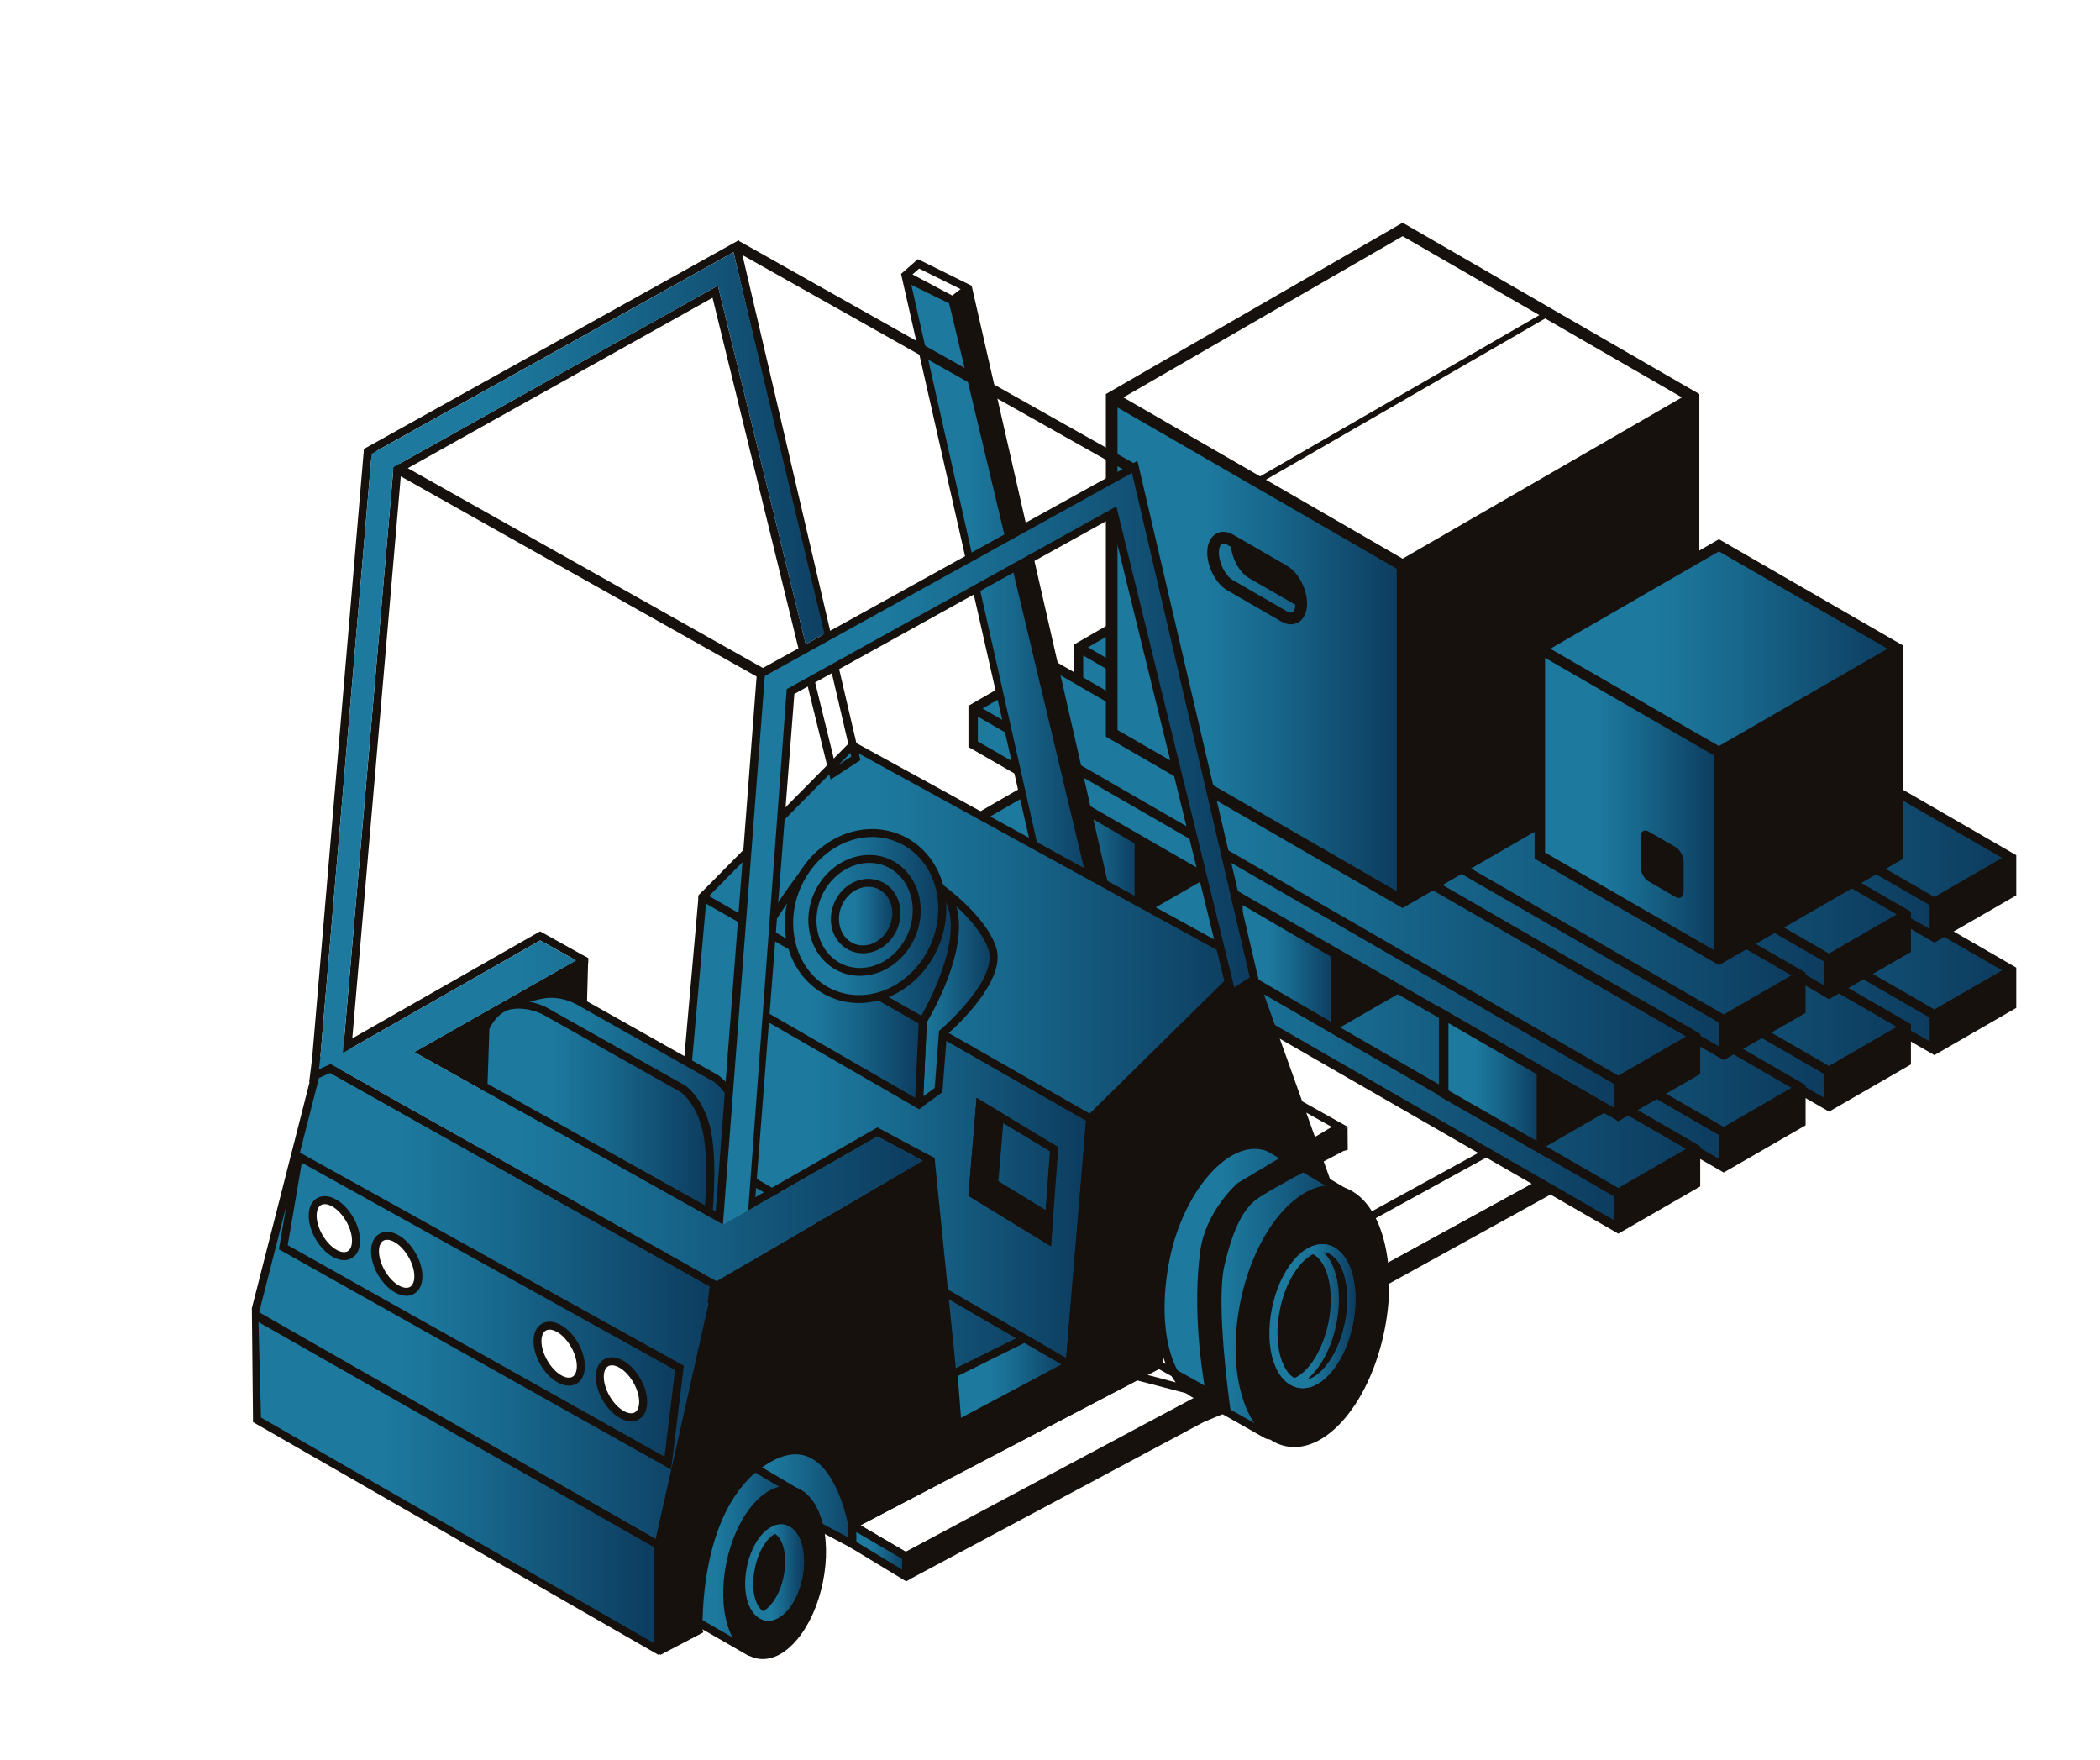 <svg xmlns="http://www.w3.org/2000/svg" xmlns:xlink="http://www.w3.org/1999/xlink" id="Layer_1" data-name="Layer 1" viewBox="0 0 498.61 417.88"><defs><style> .cls-1 { fill: url(#linear-gradient-8); } .cls-2 { fill: url(#linear-gradient-7); } .cls-3 { fill: url(#linear-gradient-5); } .cls-4 { fill: url(#linear-gradient-6); } .cls-5 { fill: url(#linear-gradient-9); } .cls-6 { fill: url(#linear-gradient-4); } .cls-7 { fill: url(#linear-gradient-3); } .cls-8 { fill: url(#linear-gradient-2); } .cls-9 { fill: url(#linear-gradient); } .cls-10 { fill: #16110d; } .cls-11 { fill: url(#linear-gradient-43); } .cls-12 { fill: url(#linear-gradient-40); } .cls-13 { fill: url(#linear-gradient-41); } .cls-14 { fill: url(#linear-gradient-42); } .cls-15 { fill: url(#linear-gradient-49); } .cls-16 { fill: url(#linear-gradient-48); } .cls-17 { fill: url(#linear-gradient-45); } .cls-18 { fill: url(#linear-gradient-47); } .cls-19 { fill: url(#linear-gradient-44); } .cls-20 { fill: url(#linear-gradient-46); } .cls-21 { fill: url(#linear-gradient-10); } .cls-22 { fill: url(#linear-gradient-11); } .cls-23 { fill: url(#linear-gradient-12); } .cls-24 { fill: url(#linear-gradient-13); } .cls-25 { fill: url(#linear-gradient-19); } .cls-26 { fill: url(#linear-gradient-14); } .cls-27 { fill: url(#linear-gradient-21); } .cls-28 { fill: url(#linear-gradient-20); } .cls-29 { fill: url(#linear-gradient-22); } .cls-30 { fill: url(#linear-gradient-23); } .cls-31 { fill: url(#linear-gradient-28); } .cls-32 { fill: url(#linear-gradient-25); } .cls-33 { fill: url(#linear-gradient-32); } .cls-34 { fill: url(#linear-gradient-31); } .cls-35 { fill: url(#linear-gradient-33); } .cls-36 { fill: url(#linear-gradient-30); } .cls-37 { fill: url(#linear-gradient-15); } .cls-38 { fill: url(#linear-gradient-16); } .cls-39 { fill: url(#linear-gradient-17); } .cls-40 { fill: url(#linear-gradient-18); } .cls-41 { fill: url(#linear-gradient-35); } .cls-42 { fill: url(#linear-gradient-34); } .cls-43 { fill: url(#linear-gradient-36); } .cls-44 { fill: url(#linear-gradient-38); } .cls-45 { fill: url(#linear-gradient-27); } .cls-46 { fill: url(#linear-gradient-24); } .cls-47 { fill: url(#linear-gradient-26); } .cls-48 { fill: url(#linear-gradient-29); } .cls-49 { fill: url(#linear-gradient-37); } .cls-50 { fill: url(#linear-gradient-39); } .cls-51 { fill: url(#linear-gradient-53); } .cls-52 { fill: url(#linear-gradient-50); } .cls-53 { fill: url(#linear-gradient-51); } .cls-54 { fill: url(#linear-gradient-52); } </style><linearGradient id="linear-gradient" x1="303.27" y1="230.28" x2="322.55" y2="230.28" gradientUnits="userSpaceOnUse"><stop offset="0" stop-color="#1d799e"></stop><stop offset=".32" stop-color="#1d799e"></stop><stop offset=".54" stop-color="#18688d"></stop><stop offset=".97" stop-color="#0d3e61"></stop><stop offset="1" stop-color="#0d3b5e"></stop></linearGradient><linearGradient id="linear-gradient-2" x1="297.77" y1="233.65" x2="316.14" y2="233.65" xlink:href="#linear-gradient"></linearGradient><linearGradient id="linear-gradient-3" x1="367.2" y1="267.7" x2="386.48" y2="267.7" xlink:href="#linear-gradient"></linearGradient><linearGradient id="linear-gradient-4" x1="361.7" y1="271.07" x2="380.07" y2="271.07" xlink:href="#linear-gradient"></linearGradient><linearGradient id="linear-gradient-5" x1="306.1" y1="200.84" x2="459.29" y2="200.84" xlink:href="#linear-gradient"></linearGradient><linearGradient id="linear-gradient-6" x1="306.1" y1="191.43" x2="477.61" y2="191.43" xlink:href="#linear-gradient"></linearGradient><linearGradient id="linear-gradient-7" x1="281.08" y1="214.25" x2="434.27" y2="214.25" xlink:href="#linear-gradient"></linearGradient><linearGradient id="linear-gradient-8" x1="281.08" y1="204.85" x2="452.59" y2="204.85" xlink:href="#linear-gradient"></linearGradient><linearGradient id="linear-gradient-9" x1="256.07" y1="228.72" x2="409.26" y2="228.72" xlink:href="#linear-gradient"></linearGradient><linearGradient id="linear-gradient-10" x1="256.07" y1="219.31" x2="427.58" y2="219.31" xlink:href="#linear-gradient"></linearGradient><linearGradient id="linear-gradient-11" x1="231.05" y1="243.23" x2="384.24" y2="243.23" xlink:href="#linear-gradient"></linearGradient><linearGradient id="linear-gradient-12" x1="231.05" y1="233.82" x2="402.57" y2="233.82" xlink:href="#linear-gradient"></linearGradient><linearGradient id="linear-gradient-13" x1="306.09" y1="174.14" x2="459.29" y2="174.14" xlink:href="#linear-gradient"></linearGradient><linearGradient id="linear-gradient-14" x1="306.09" y1="173.2" x2="477.61" y2="173.2" xlink:href="#linear-gradient"></linearGradient><linearGradient id="linear-gradient-15" x1="281.08" y1="187.56" x2="434.27" y2="187.56" xlink:href="#linear-gradient"></linearGradient><linearGradient id="linear-gradient-16" x1="281.08" y1="178.15" x2="452.59" y2="178.15" xlink:href="#linear-gradient"></linearGradient><linearGradient id="linear-gradient-17" x1="256.07" y1="202.02" x2="409.26" y2="202.02" xlink:href="#linear-gradient"></linearGradient><linearGradient id="linear-gradient-18" x1="256.07" y1="192.62" x2="427.58" y2="192.62" xlink:href="#linear-gradient"></linearGradient><linearGradient id="linear-gradient-19" x1="231.05" y1="216.53" x2="384.24" y2="216.53" xlink:href="#linear-gradient"></linearGradient><linearGradient id="linear-gradient-20" x1="231.05" y1="207.12" x2="402.57" y2="207.12" xlink:href="#linear-gradient"></linearGradient><linearGradient id="linear-gradient-21" x1="342.79" y1="256.87" x2="365.98" y2="256.87" xlink:href="#linear-gradient"></linearGradient><linearGradient id="linear-gradient-22" x1="247.31" y1="201.85" x2="270.51" y2="201.85" xlink:href="#linear-gradient"></linearGradient><linearGradient id="linear-gradient-23" x1="293.92" y1="228.72" x2="317.12" y2="228.72" xlink:href="#linear-gradient"></linearGradient><linearGradient id="linear-gradient-24" x1="263.96" y1="153.91" x2="333.03" y2="153.91" xlink:href="#linear-gradient"></linearGradient><linearGradient id="linear-gradient-25" x1="365.61" y1="190.84" x2="408.14" y2="190.84" xlink:href="#linear-gradient"></linearGradient><linearGradient id="linear-gradient-26" x1="365.61" y1="154.01" x2="450.67" y2="154.01" xlink:href="#linear-gradient"></linearGradient><linearGradient id="linear-gradient-27" x1="215" y1="141.24" x2="261.18" y2="141.24" xlink:href="#linear-gradient"></linearGradient><linearGradient id="linear-gradient-28" x1="128.03" y1="304.34" x2="253.98" y2="304.34" xlink:href="#linear-gradient"></linearGradient><linearGradient id="linear-gradient-29" x1="161.7" y1="268.45" x2="258.88" y2="268.45" xlink:href="#linear-gradient"></linearGradient><linearGradient id="linear-gradient-30" x1="118.4" y1="269.86" x2="177.09" y2="269.86" xlink:href="#linear-gradient"></linearGradient><linearGradient id="linear-gradient-31" x1="113.33" y1="272.44" x2="168.61" y2="272.44" xlink:href="#linear-gradient"></linearGradient><linearGradient id="linear-gradient-32" x1="171.72" y1="350.77" x2="205.81" y2="350.77" xlink:href="#linear-gradient"></linearGradient><linearGradient id="linear-gradient-33" x1="270.63" y1="288.15" x2="311.94" y2="288.15" xlink:href="#linear-gradient"></linearGradient><linearGradient id="linear-gradient-34" x1="60.37" y1="309.48" x2="170.16" y2="309.48" xlink:href="#linear-gradient"></linearGradient><linearGradient id="linear-gradient-35" x1="160.67" y1="369.55" x2="190.04" y2="369.55" xlink:href="#linear-gradient"></linearGradient><linearGradient id="linear-gradient-36" x1="176.92" y1="373.32" x2="190.9" y2="373.32" xlink:href="#linear-gradient"></linearGradient><linearGradient id="linear-gradient-37" x1="179.61" y1="373.33" x2="190.9" y2="373.33" xlink:href="#linear-gradient"></linearGradient><linearGradient id="linear-gradient-38" x1="60.37" y1="352" x2="156.33" y2="352" xlink:href="#linear-gradient"></linearGradient><linearGradient id="linear-gradient-39" x1="166.8" y1="221.25" x2="296.44" y2="221.25" xlink:href="#linear-gradient"></linearGradient><linearGradient id="linear-gradient-40" x1="210.34" y1="234.49" x2="235.94" y2="234.49" xlink:href="#linear-gradient"></linearGradient><linearGradient id="linear-gradient-41" x1="181.52" y1="221.42" x2="226.72" y2="221.42" xlink:href="#linear-gradient"></linearGradient><linearGradient id="linear-gradient-42" x1="180.67" y1="241.6" x2="219.11" y2="241.6" xlink:href="#linear-gradient"></linearGradient><linearGradient id="linear-gradient-43" x1="187.34" y1="217.48" x2="223.75" y2="217.48" xlink:href="#linear-gradient"></linearGradient><linearGradient id="linear-gradient-44" x1="198.24" y1="217.48" x2="212.84" y2="217.48" xlink:href="#linear-gradient"></linearGradient><linearGradient id="linear-gradient-45" x1="226.39" y1="327.94" x2="253.98" y2="327.94" xlink:href="#linear-gradient"></linearGradient><linearGradient id="linear-gradient-46" x1="67.28" y1="310.97" x2="161.33" y2="310.97" xlink:href="#linear-gradient"></linearGradient><linearGradient id="linear-gradient-47" x1="275.55" y1="306.66" x2="320.87" y2="306.66" xlink:href="#linear-gradient"></linearGradient><linearGradient id="linear-gradient-48" x1="301.38" y1="312.46" x2="321.84" y2="312.46" xlink:href="#linear-gradient"></linearGradient><linearGradient id="linear-gradient-49" x1="305.76" y1="312.47" x2="321.83" y2="312.47" xlink:href="#linear-gradient"></linearGradient><linearGradient id="linear-gradient-50" x1="202.36" y1="368.19" x2="215.15" y2="368.19" xlink:href="#linear-gradient"></linearGradient><linearGradient id="linear-gradient-51" x1="169.18" y1="209.33" x2="297.82" y2="209.33" xlink:href="#linear-gradient"></linearGradient><linearGradient id="linear-gradient-52" x1="75.71" y1="156.87" x2="201.88" y2="156.87" xlink:href="#linear-gradient"></linearGradient><linearGradient id="linear-gradient-53" x1="77.62" y1="263.72" x2="219.08" y2="263.72" xlink:href="#linear-gradient"></linearGradient></defs><g><g><g><path class="cls-10" d="M243.44,279.7l-4.93-2.48,83.57-45.82,1.03,1.58-18.09,12.74-61.58,33.99Z"></path><path class="cls-10" d="M240.52,278.26l-14.78-8.35,84.17-46.17,14.55,8.5-83.94,46.02ZM229.62,269.94l10.92,6.17,80.1-43.91-10.76-6.28-80.27,44.03Z"></path><g><polygon class="cls-9" points="303.27 228.42 309.9 224.83 322.55 232.22 316.14 235.73 303.27 228.42"></polygon><path class="cls-10" d="M316.14,236.81l-14.81-8.4,8.59-4.66,14.54,8.5-8.33,4.57ZM305.21,228.44l10.94,6.21,4.49-2.46-10.76-6.28-4.68,2.53Z"></path></g><g><polygon class="cls-8" points="297.77 231.48 303.27 228.42 316.14 235.73 310.41 238.87 297.77 231.48"></polygon><path class="cls-10" d="M310.4,239.95l-14.53-8.49,7.41-4.12,14.8,8.4-7.68,4.21Z"></path></g></g><g><path class="cls-10" d="M307.37,317.13l-4.93-2.48,83.57-45.82,1.03,1.58-18.09,12.74-61.58,33.99Z"></path><path class="cls-10" d="M304.46,315.69l-14.78-8.35,84.17-46.17,14.55,8.5-83.94,46.02ZM293.55,307.36l10.92,6.17,80.1-43.91-10.76-6.28-80.27,44.03Z"></path><g><polygon class="cls-7" points="367.2 265.85 373.83 262.25 386.48 269.64 380.07 273.16 367.2 265.85"></polygon><path class="cls-10" d="M380.07,274.23l-14.81-8.4,8.59-4.66,14.55,8.5-8.33,4.57ZM369.14,265.87l10.94,6.21,4.49-2.46-10.76-6.28-4.68,2.53Z"></path></g><g><polygon class="cls-6" points="361.7 268.91 367.2 265.85 380.07 273.16 374.35 276.3 361.7 268.91"></polygon><path class="cls-10" d="M374.33,277.38l-14.53-8.49,7.41-4.12,14.8,8.4-7.68,4.21Z"></path></g></g></g><g id="_4" data-name="4"><g><g><g><polygon class="cls-3" points="306.1 152.5 306.1 160.99 459.29 249.18 459.29 240.94 306.1 152.5"></polygon><g><polygon class="cls-4" points="459.29 240.94 306.1 152.5 324.42 141.92 477.61 230.37 459.29 240.94"></polygon><path class="cls-10" d="M478.73,231.01v-1.29h0l-1.12-.65-152.63-88.12-.56-.32-18.32,10.58h0l-1.12.65h0v9.79l153.19,88.19,1.12.65h0l1.12-.65,18.32-10.56v-8.26ZM475.37,230.37l-4.41,2.54-11.67,6.74-54.39-31.4-96.56-55.75,16.08-9.28,150.95,87.15ZM307.22,160.34v-5.9l150.95,87.15v5.65l-150.95-86.9Z"></path></g></g><g><polygon class="cls-2" points="281.08 165.91 281.08 174.4 434.27 262.6 434.27 254.36 281.08 165.91"></polygon><g><polygon class="cls-1" points="434.27 254.36 281.08 165.91 299.4 155.34 452.59 243.78 434.27 254.36"></polygon><path class="cls-10" d="M453.72,244.43v-1.29h0l-1.12-.65-152.63-88.12-.56-.32-18.32,10.58h0l-1.12.65h0v9.79l153.19,88.19,1.12.65h0l1.12-.65,18.32-10.56v-8.26ZM450.35,243.78l-4.41,2.54-11.67,6.74-54.39-31.4-96.56-55.75,16.08-9.28,150.95,87.15ZM282.2,173.75v-5.9l150.95,87.15v5.65l-150.95-86.9Z"></path></g></g><g><polygon class="cls-5" points="256.07 180.38 256.07 188.87 409.26 277.06 409.26 268.83 256.07 180.38"></polygon><g><polygon class="cls-21" points="409.26 268.83 256.07 180.38 274.39 169.8 427.58 258.25 409.26 268.83"></polygon><path class="cls-10" d="M428.7,258.89v-1.29h0l-1.12-.65-152.63-88.12-.56-.32-18.32,10.58h0l-1.12.65h0v9.79l153.19,88.19,1.13.65h0l1.12-.65,18.32-10.56v-8.26ZM425.34,258.25l-4.41,2.55-11.67,6.74-54.39-31.4-96.56-55.75,16.08-9.28,150.95,87.15ZM257.19,188.22v-5.9l150.95,87.15v5.65l-150.95-86.9Z"></path></g></g><g><polygon class="cls-22" points="231.05 194.89 231.05 203.38 384.24 291.57 384.24 283.33 231.05 194.89"></polygon><g><polygon class="cls-23" points="384.24 283.33 231.05 194.89 249.37 184.31 402.57 272.76 384.24 283.33"></polygon><path class="cls-10" d="M403.69,273.4v-1.29h0l-1.12-.65-152.63-88.12-.56-.32-18.32,10.58h0l-1.12.65h0v9.79l153.19,88.19,1.12.65h0l1.12-.65,18.32-10.56v-8.26ZM400.32,272.76l-4.41,2.54-11.67,6.74-54.39-31.4-96.56-55.75,16.08-9.28,150.95,87.15ZM232.17,202.73v-5.9l150.95,87.15v5.65l-150.95-86.9Z"></path></g></g></g><g><g><polygon class="cls-24" points="306.09 125.8 306.09 134.29 459.29 222.48 459.29 214.25 306.09 125.8"></polygon><g><polygon class="cls-26" points="353.73 132.15 353.73 152.82 352.9 152.82 459.29 214.25 477.61 203.67 353.73 132.15"></polygon><polygon class="cls-10" points="477.61 202.38 353.73 130.85 353.73 133.44 475.37 203.67 470.96 206.22 459.29 212.95 404.9 181.55 353.73 152.01 353.73 152.82 350.65 152.82 458.16 214.89 458.16 220.54 340.53 152.82 336.04 152.82 458.16 223.13 459.29 223.78 460.41 223.13 478.73 212.57 478.73 203.02 477.61 202.38"></polygon></g></g><g><polygon class="cls-37" points="281.08 139.22 281.08 147.71 434.27 235.9 434.27 227.66 281.08 139.22"></polygon><g><polygon class="cls-38" points="434.27 227.66 281.08 139.22 299.4 128.64 452.59 217.08 434.27 227.66"></polygon><path class="cls-10" d="M453.72,217.73v-1.29h0l-1.12-.65-152.63-88.12-.56-.32-18.32,10.58h0l-1.12.65h0v9.79l153.19,88.19,1.12.65h0l1.12-.65,18.32-10.56v-8.26ZM450.35,217.08l-4.41,2.54-11.67,6.74-54.39-31.4-96.56-55.75,16.08-9.28,150.95,87.15ZM282.2,147.06v-5.9l150.95,87.15v5.65l-150.95-86.9Z"></path></g></g><g><polygon class="cls-39" points="256.07 153.68 256.07 162.17 409.26 250.36 409.26 242.13 256.07 153.68"></polygon><g><polygon class="cls-40" points="409.26 242.13 256.07 153.68 274.39 143.1 427.58 231.55 409.26 242.13"></polygon><path class="cls-10" d="M428.7,232.2v-1.29h0l-1.12-.65-152.63-88.12-.56-.32-18.32,10.58h0l-1.12.65h0v9.79l153.19,88.19,1.12.65h0l1.12-.65,18.32-10.56v-8.26ZM425.34,231.55l-4.41,2.55-11.67,6.73-54.39-31.4-96.56-55.75,16.08-9.28,150.95,87.15ZM257.19,161.52v-5.9l150.95,87.15v5.65l-150.95-86.9Z"></path></g></g><g><polygon class="cls-25" points="231.05 168.19 231.05 176.68 384.24 264.87 384.24 256.64 231.05 168.19"></polygon><g><polygon class="cls-28" points="384.24 256.64 231.05 168.19 249.37 157.61 402.57 246.06 384.24 256.64"></polygon><path class="cls-10" d="M403.69,246.71v-1.29h0l-1.12-.65-152.63-88.12-.56-.32-18.32,10.58h0l-1.12.65h0v9.79l153.19,88.19,1.12.65h0l1.12-.65,18.32-10.56v-8.26ZM400.32,246.06l-4.41,2.55-11.67,6.74-54.39-31.4-96.56-55.75,16.08-9.28,150.95,87.15ZM232.17,176.03v-5.9l150.95,87.15v5.65l-150.95-86.9Z"></path></g></g></g><g><polygon class="cls-27" points="342.79 259.53 342.79 240.94 365.98 254.36 365.98 272.79 342.79 259.53"></polygon><path class="cls-10" d="M381.99,263.57l-14.89-8.57v-1.29l-25.44-14.71v21.19l25.44,14.54v-2.58l14.89-8.57ZM364.86,270.86l-20.95-11.98v-15.99l20.95,12.12v15.85Z"></path><polygon class="cls-29" points="247.31 204.15 247.31 186.04 270.51 199.59 270.51 217.65 247.31 204.15"></polygon><path class="cls-10" d="M286.52,208.44l-14.89-8.57v-.92l-25.44-14.86v20.71l25.44,14.8v-2.59l14.89-8.57ZM269.39,215.7l-20.95-12.2v-15.51l20.95,12.24v15.46Z"></path><polygon class="cls-30" points="293.92 231.02 293.92 212.92 317.12 226.47 317.12 244.53 293.92 231.02"></polygon><path class="cls-10" d="M333.12,235.31l-14.89-8.57v-.92l-25.44-14.86v20.71l25.44,14.8v-2.59l14.89-8.57ZM316,242.57l-20.95-12.2v-15.5l20.95,12.24v15.46Z"></path></g></g><g><polygon class="cls-46" points="263.96 173.85 333.03 213.73 333.03 134.17 263.96 94.09 263.96 94.09 263.96 173.85"></polygon><path class="cls-10" d="M403.48,93.55l-70.45-40.68-70.25,40.56-.21.12h0v1.59s0,0,0,0v79.75l69.07,39.88h0l1.39.8,1.38-.8h0l68.38-39.48.69-.4v-79.75h0s0-1.6,0-1.6ZM333.03,56.07l32.46,18.74-66.3,38.28-32.46-18.74,66.31-38.28ZM331.64,211.59l-66.3-38.28v-76.56l66.3,38.28v76.56ZM361.14,116.4l-28.11,16.23-32.46-18.74,66.31-38.28,32.46,18.74-38.19,22.05Z"></path><path class="cls-10" d="M305.59,134.32l-12.81-7.4c-1.42-.81-2.85-.9-4.04-.22-1.33.77-2.1,2.4-2.1,4.48,0,3.49,2.09,7.42,4.75,8.96l12.81,7.4c.78.45,1.56.68,2.31.68.62,0,1.2-.16,1.74-.46,1.33-.77,2.09-2.4,2.09-4.48,0-3.48-2.09-7.42-4.75-8.95ZM306.86,145.37c-.39.22-.97-.04-1.27-.22l-12.81-7.4c-1.83-1.05-3.37-4.06-3.37-6.56,0-1.24.38-1.9.71-2.08.39-.23.97.04,1.27.22l.89.51c.32,3,2.1,6.14,4.34,7.43l10.94,6.31c-.06,1.03-.37,1.61-.69,1.79Z"></path></g><g><g><polygon class="cls-32" points="408.14 227.67 365.61 203.12 365.61 154.01 408.14 178.56 408.14 227.67"></polygon><polygon class="cls-47" points="450.67 154.01 408.14 178.56 365.61 154.01 408.14 129.45 450.67 154.01"></polygon><path class="cls-10" d="M408.13,128.01l-42.52,24.56-1.25.77v50.51l42.53,24.56h0l1.25.72,1.25-.72h0l42.53-24.56v-50.56l-43.78-25.27ZM408.13,130.9l40.03,23.11-20.09,11.6-19.94,11.51-6.28-3.62-33.75-19.49,40.03-23.11ZM366.85,202.4v-46.22l40.03,23.11v46.22l-40.03-23.11Z"></path></g><path class="cls-10" d="M397.88,212.97l-6.49-3.75c-1.04-.6-1.88-2.21-1.88-3.6v-6.82c0-1.39.84-2.02,1.88-1.42l6.49,3.75c1.04.6,1.88,2.21,1.88,3.59v6.82c0,1.39-.84,2.02-1.88,1.42Z"></path></g></g><g><polygon class="cls-45" points="215 65.35 249.32 217.12 261.18 217.12 226.18 71.27 215 65.35"></polygon><path class="cls-10" d="M265.15,218.8l-34.45-150.97-12.76-6.31-4,3.5,34.44,151.84.17.26h13.84l-.15-.15,2.91,1.82ZM218.24,63.77l9.84,4.87-1.01.77-.98.75-3.2-1.7-6.24-3.31,1.59-1.39ZM216.39,67.62l6.2,3.05,2.75,1.34.6,2.42,33.91,142.02.06.67h-9.84l-33.69-149.5Z"></path></g><g><polygon class="cls-31" points="161.7 270.56 128.03 289.03 227.34 338.11 253.98 323.95 161.7 270.56"></polygon><path class="cls-10" d="M227.36,339.17l-101.36-50.1,35.72-19.59,94.2,54.5-28.56,15.18ZM130.06,288.99l97.26,48.07,24.71-13.14-90.35-52.27-31.62,17.35Z"></path></g><g><polygon class="cls-48" points="166.8 212.94 161.7 270.56 253.98 323.95 258.88 265.54 166.8 212.94"></polygon><path class="cls-10" d="M254.81,325.52l-94.11-54.45.05-.59,5.13-57.95.93-.93,93.08,53.43-.05.59-5.03,59.91ZM162.71,270.06l90.44,52.33,4.73-56.34-90.25-51.56-4.92,55.56Z"></path></g><polygon class="cls-10" points="138.68 226.93 98.41 249.78 138.45 272.15 139.66 227.47 138.68 226.93"></polygon><g><path class="cls-36" d="M123.44,293.44s-5.72-2.4-4.98-9.41c.74-7.01.62-44.52.62-44.52,0,0,5.8-2.83,10.14-3.44,4.34-.61,7.91,1.45,7.91,1.45l32.86,18.51s4.67,3.14,6.4,10.6c1.78,7.67-.49,23.12-.49,23.12l-35.79,14.01-16.68-10.32Z"></path><path class="cls-10" d="M140.02,304.81l-17.05-10.55c-.76-.36-6.22-3.21-5.46-10.32.73-6.88.62-44.05.61-44.42v-.58s.53-.26.53-.26c.24-.12,5.99-2.91,10.44-3.53,4.61-.65,8.38,1.48,8.53,1.57l32.86,18.51c.27.18,5.06,3.47,6.86,11.2,1.8,7.75-.38,22.82-.48,23.46l-.08.54-36.76,14.39ZM120.05,240.09c.01,4.97.07,37.45-.63,44.03-.66,6.25,4.35,8.43,4.4,8.45l.14.07,16.27,10.07,34.82-13.63c.37-2.77,1.97-15.63.43-22.25-1.62-6.98-5.97-10.01-6.02-10.04l-32.8-18.47s-3.37-1.88-7.3-1.33c-3.4.47-7.81,2.41-9.31,3.1Z"></path></g><g><path class="cls-34" d="M115.73,296s-3.03-3.43-2.29-10.44c.74-7.01,1.78-41.48,1.78-41.48,0,0,1.94-4.85,6.29-5.45,4.35-.61,7.91,1.45,7.91,1.45l32.86,18.51s4.21,3.01,5.64,10.53c1.5,7.91.05,21.45.05,21.45l-32.41,15.79-19.84-10.37Z"></path><path class="cls-10" d="M135.56,307.42l-20.55-10.81c-.13-.15-3.29-3.82-2.51-11.15.73-6.89,1.77-41.07,1.78-41.41l.07-.31c.09-.22,2.2-5.36,7.05-6.04,4.62-.64,8.38,1.48,8.54,1.57l32.86,18.51c.27.19,4.62,3.37,6.1,11.17,1.51,7.95.12,21.16.06,21.72l-.06.51-33.32,16.24ZM116.37,295.27l19.22,10.04,31.49-15.34c.24-2.53,1.21-13.85-.08-20.68-1.33-7.02-5.22-9.92-5.26-9.95l-32.78-18.46s-3.38-1.89-7.3-1.33c-3.36.47-5.13,3.98-5.47,4.73-.09,2.96-1.06,34.59-1.78,41.37-.61,5.76,1.48,8.96,1.97,9.61Z"></path></g><g><polygon class="cls-33" points="202.36 366.56 171.72 350.37 193.19 334.99 205.81 346.01 202.36 366.56"></polygon><path class="cls-10" d="M203.09,368.01l-33.16-17.52,23.32-16.71,13.59,11.87-3.76,22.36ZM173.51,350.25l28.13,14.86,3.15-18.75-11.65-10.17-19.63,14.06Z"></path></g><g><polygon class="cls-35" points="308.53 310.42 270.63 294.47 293.88 265.89 311.94 278.64 308.53 310.42"></polygon><path class="cls-10" d="M309.35,311.78l-40.25-16.93,24.59-30.24,19.26,13.59-3.6,33.58ZM272.16,294.1l35.55,14.96,3.22-29.97-16.87-11.9-21.9,26.92Z"></path></g><g><path class="cls-42" d="M75.71,252.13l-15.34,60.09,95.95,54.62,13.83-61.58-94.45-53.13ZM74.25,288.87c0-3.28,2.3-4.61,5.15-2.96,2.84,1.63,5.14,5.63,5.14,8.91s-2.3,4.62-5.14,2.97c-2.85-1.64-5.15-5.63-5.15-8.92ZM89.04,297.34c0-3.29,2.31-4.62,5.15-2.97,2.84,1.64,5.15,5.63,5.15,8.92s-2.31,4.61-5.15,2.97c-2.84-1.63-5.15-5.63-5.15-8.91ZM127.62,318.67c0-3.29,2.31-4.62,5.15-2.97,2.84,1.64,5.15,5.63,5.15,8.91s-2.31,4.62-5.15,2.97c-2.84-1.63-5.15-5.63-5.15-8.91ZM147.57,336.05c-2.84-1.64-5.14-5.63-5.14-8.92s2.3-4.62,5.14-2.97c2.84,1.64,5.15,5.63,5.15,8.92s-2.31,4.62-5.15,2.97Z"></path><path class="cls-10" d="M156.98,368.29l-96.59-54.97-.59-2.76,15.08-59.04.83-.47,95.54,53.74-14.26,63.5ZM61.47,311.76l94.2,53.62,13.4-59.65-92.74-52.17-14.86,58.2Z"></path></g><path class="cls-10" d="M170.17,306.34l-95.56-53.76.27-1.07,53.36-30.41,11.42,6.37v1.11l-37.41,21.19,69.47,38.81,36.6-20.92,13.6,7.27.11,1.08-51.85,30.33ZM77.62,252.12l92.53,52.05,48.93-28.62-10.74-5.74-36.62,20.93-73.31-40.96,38.36-21.77-8.52-4.75-50.63,28.86Z"></path><g><g><path class="cls-41" d="M178.41,347.93l-1.1-.58c-.38-.16-.77-.29-1.18-.37-5.82-1.11-12.54,6.72-14.7,17.49-2,9.97.01,18.94,5.13,21.11h0s11.56,6.66,11.56,6.66l11.92-37.41-11.63-6.89Z"></path><path class="cls-10" d="M179.06,392.44c-.19.61-.93.89-1.49.56l-11.5-6.61c-5.39-2.28-7.73-11.39-5.58-22.1,1.07-5.33,3.26-10.17,6.18-13.61,3.03-3.58,6.44-5.22,9.65-4.61.45.08.89.23,1.38.43l1.21.64,12.27,7.27-12.12,38.04ZM175.03,347.81c-2.21,0-4.67,1.43-6.88,4.05-2.71,3.21-4.77,7.75-5.77,12.79-1.95,9.69-.02,18.13,4.57,20.07l10.62,6.11,11.34-35.58-12.04-7.08c-.28-.11-.6-.21-.91-.27-.3-.06-.6-.09-.91-.09Z"></path></g><g><path class="cls-10" d="M194.45,375.34c-2.16,10.77-8.63,18.6-14.45,17.49-5.82-1.11-8.79-10.74-6.62-21.51,2.16-10.77,8.63-18.6,14.45-17.49s8.79,10.74,6.62,21.51Z"></path><path class="cls-10" d="M181.13,393.87c-.44,0-.88-.04-1.31-.12-3.18-.61-5.68-3.37-7.04-7.79-1.3-4.21-1.42-9.47-.34-14.83,1.08-5.35,3.22-10.19,6.05-13.61,2.96-3.59,6.33-5.23,9.53-4.62,3.18.61,5.68,3.37,7.04,7.79,1.3,4.21,1.42,9.47.34,14.83h0c-1.07,5.35-3.22,10.19-6.05,13.61-2.56,3.1-5.43,4.74-8.22,4.74ZM186.71,354.65c-2.19,0-4.55,1.41-6.73,4.05-2.63,3.19-4.65,7.73-5.66,12.79-1.02,5.06-.91,10.01.29,13.93,1.14,3.71,3.12,6.02,5.57,6.49,2.45.48,5.17-.94,7.66-3.96,2.63-3.19,4.64-7.73,5.66-12.79h0c1.02-5.06.91-10.01-.29-13.93-1.14-3.71-3.12-6.02-5.57-6.49-.31-.06-.62-.09-.94-.09Z"></path></g><path class="cls-43" d="M182.41,384.77c-.26,0-.52-.02-.78-.07-3.7-.71-5.59-6.26-4.31-12.63,1.28-6.38,5.16-10.81,8.87-10.11,3.7.71,5.59,6.26,4.31,12.63h0c-1.19,5.93-4.65,10.19-8.09,10.19ZM185.43,363.75c-2.23,0-5.14,3.3-6.22,8.68-1.15,5.7.52,10,2.8,10.44,2.25.46,5.47-2.93,6.62-8.64h0c1.15-5.7-.52-10-2.79-10.43-.13-.03-.26-.04-.4-.04Z"></path><path class="cls-49" d="M182.41,384.77c-.26,0-.52-.02-.78-.07-.29-.05-.51-.16-.69-.25l-1.32-1.23,1.21-.56c2.26-.88,4.42-4.34,5.24-8.44,1.07-5.32-.36-9.39-2.36-10.25l-1.36-.58,1.39-1.15c.9-.35,1.7-.44,2.46-.3h0c3.7.71,5.59,6.26,4.31,12.63-1.19,5.93-4.65,10.19-8.09,10.19Z"></path></g><path class="cls-10" d="M297.22,227.94l-.96-.52-38.07,37.47-.25.24-4.89,58.25-24.91,13.25-6.24-61.68-.91-.48-51.22,30.21-13.46,62.17v25.49l.48.55,10.2-5.35-.15-.6c-.01-.29-1.15-28.71,14.97-39.17,3.84-2.49,7.23-3.13,10.14-1.89,7.16,3.04,9.43,16.22,9.45,16.35l.21,1.29,73.97-38.73.55-.29-.05-.61c-.02-.26-1.8-26.11,16.83-37.11,3.48-2.06,6.36-2.45,8.55-1.16,7.23,4.26,6.1,24.55,6.09,24.75l1.46.86,4.54-3.14,2.93-25.98.02-.21-19.3-53.95Z"></path><g><polygon class="cls-44" points="60.37 312.21 61.03 337.08 156.33 391.78 156.33 366.83 60.37 312.21"></polygon><path class="cls-10" d="M157.2,392.42l-.88.45-96.24-55.25-.28-27.07,97.48,55.74-.08,26.12ZM61.97,336.54l93.4,53.61v-22.78l-94-53.5.6,22.67Z"></path></g><g><polygon class="cls-50" points="296.44 228.58 202.36 176.96 166.8 212.94 258.88 265.54 296.44 228.58"></polygon><path class="cls-10" d="M259.04,266.71l-93.24-53.26.08-.92,36.31-36.74.64.35,94.4,51.79.32.88-38.5,37.89ZM168.34,212.73l90.38,51.63,36.14-35.57-92.33-50.66-34.19,34.6Z"></path></g><g><path class="cls-12" d="M217.06,206.78l4.74,2.93s11.25,7.59,13.83,15.49c2.58,7.9-11.72,20-11.72,20l-1.04,13.61-4.69,3.41.94-19.76s-9.31-25.57-8.75-26.4,6.69-9.27,6.69-9.27Z"></path><path class="cls-10" d="M218.23,263.33l-1.05-.6.95-20.14c-9.41-25.85-8.89-26.61-8.58-27.06.57-.83,6.46-8.95,6.71-9.3l.52-.73,5.51,3.41c.5.34,11.58,7.89,14.23,16,2.56,7.82-9.56,18.86-11.71,20.73l-1.05,13.65-5.55,4.03ZM211.31,216.35c.31,2.24,5.44,16.83,8.7,25.79l.06.17-.85,17.96,2.71-1.97,1.04-13.57.3-.25c.14-.12,13.79-11.78,11.43-19-2.45-7.5-13.35-14.93-13.46-15.01l-3.94-2.44c-1.39,1.92-5.12,7.06-6,8.31Z"></path></g><g><path class="cls-13" d="M219.11,242.46s15.15-24.95,2.69-32.75c-12.47-7.8-22.04-13.72-28.92-4.99-6.88,8.73-11.35,16.26-11.35,16.26l37.59,21.47Z"></path><path class="cls-10" d="M219.45,243.73l-39.23-22.41.48-.81c.05-.08,4.58-7.69,11.42-16.37,7.44-9.46,17.99-2.86,30.2,4.77,13.1,8.19-1.74,32.96-2.38,34.01l-.48.8ZM182.84,220.65l35.91,20.52c2.41-4.28,12.86-24.21,2.53-30.67-13.59-8.5-21.56-12.93-27.65-5.21-5.48,6.95-9.46,13.2-10.79,15.36Z"></path></g><g><polygon class="cls-14" points="181.52 220.98 180.67 240.59 218.17 262.21 219.11 242.46 181.52 220.98"></polygon><path class="cls-10" d="M219.11,262.72l-.87.62-38.55-22.23.88-20.24c.03-.67.78-1.07,1.37-.73l38.15,21.8-.98,20.78ZM181.65,240.07l35.64,20.55.84-17.64-35.71-20.4-.76,17.49Z"></path></g><g><path class="cls-11" d="M213.16,198.93c-8.93-3.59-19.48,1.48-23.87,11.24-4.4,9.8-1.14,21.12,7.57,25.38,9.02,4.41,20.35-.42,24.97-10.9,4.61-10.44.58-21.99-8.67-25.72ZM216.36,222.22c-3.12,7.06-10.75,10.38-16.89,7.47-5.99-2.84-8.29-10.58-5.27-17.32,3.01-6.73,10.28-10.16,16.37-7.62,6.24,2.59,8.9,10.44,5.78,17.48Z"></path><path class="cls-10" d="M203.95,238.12c-2.61,0-5.17-.58-7.52-1.73-9.17-4.49-12.69-16.17-8.02-26.59,4.66-10.37,15.69-15.52,25.11-11.73h0c4.32,1.74,7.73,5.17,9.61,9.67,2.22,5.33,2.07,11.63-.42,17.28-2.51,5.68-7.09,10.06-12.57,12.01-2.05.73-4.14,1.09-6.2,1.09ZM207.09,198.7c-6.84,0-13.61,4.49-16.92,11.85-4.2,9.35-1,20.19,7.12,24.16,3.74,1.83,8.07,2.03,12.2.56,4.98-1.77,9.16-5.78,11.46-10.99,2.29-5.19,2.44-10.96.41-15.83-1.68-4.03-4.73-7.1-8.57-8.65h0c-1.86-.75-3.78-1.1-5.7-1.1ZM204.18,231.67c-1.78,0-3.52-.38-5.13-1.15-6.38-3.03-8.95-11.35-5.73-18.54,3.21-7.18,11.12-10.81,17.63-8.11,2.98,1.24,5.33,3.65,6.61,6.78,1.51,3.69,1.39,8.04-.33,11.94-1.73,3.91-4.89,6.93-8.66,8.3-1.45.52-2.93.78-4.4.78ZM206.42,204.85c-4.55,0-9.16,3.02-11.33,7.89-2.81,6.29-.66,13.51,4.81,16.11,2.46,1.17,5.3,1.27,8.02.29,3.29-1.19,6.04-3.85,7.57-7.29h0c1.52-3.44,1.64-7.27.31-10.5-1.09-2.66-3.07-4.7-5.58-5.75-1.22-.51-2.5-.75-3.78-.75Z"></path></g><g><path class="cls-19" d="M208.59,210.04c-3.58-1.44-7.81.59-9.57,4.51-1.76,3.93-.46,8.47,3.03,10.18,3.62,1.77,8.16-.17,10.02-4.37,1.85-4.19.23-8.82-3.48-10.31Z"></path><path class="cls-10" d="M204.9,226.32c-1.13,0-2.24-.25-3.27-.75-3.95-1.93-5.48-6.94-3.48-11.39,1.99-4.44,6.76-6.64,10.82-5,1.88.75,3.36,2.24,4.17,4.19.95,2.27.88,4.96-.18,7.36-1.07,2.42-3.03,4.29-5.37,5.12-.88.31-1.79.47-2.68.47ZM206.21,210.52c-2.53,0-5.1,1.69-6.32,4.4-1.56,3.48-.4,7.5,2.58,8.97,1.36.67,2.94.73,4.44.2,1.85-.66,3.41-2.15,4.27-4.1.86-1.95.92-4.1.16-5.92-.62-1.48-1.73-2.6-3.12-3.16-.65-.26-1.33-.38-2.01-.38Z"></path></g><path class="cls-10" d="M249.53,295.88l-19.6-11.99,1.95-23.25,19.41,11.68-1.76,23.56ZM231.94,282.91l15.91,9.73,1.44-19.32-15.75-9.48-1.6,19.07Z"></path><polygon class="cls-10" points="237.05 280.41 238.38 264.56 231.88 260.64 229.93 283.89 249.53 295.88 250.09 288.39 237.05 280.41"></polygon><g><polygon class="cls-17" points="243.27 317.76 226.39 326.13 227.34 338.11 253.98 323.95 243.27 317.76"></polygon><path class="cls-10" d="M226.5,339.63l-1.11-14.05,17.92-8.89,11.59,7.84-28.39,15.1ZM227.4,326.68l.78,9.92,23.85-12.68-8.8-5.1-15.83,7.86Z"></path></g><g><path class="cls-20" d="M70.95,274.57l-3.67,21.53,91.29,51.25,2.76-22.61-90.38-50.18ZM79.4,297.79c-2.85-1.64-5.15-5.63-5.15-8.92s2.3-4.61,5.15-2.96c2.84,1.63,5.14,5.63,5.14,8.91s-2.3,4.62-5.14,2.97ZM94.2,306.25c-2.84-1.63-5.15-5.63-5.15-8.91s2.31-4.62,5.15-2.97c2.84,1.64,5.15,5.63,5.15,8.92s-2.31,4.61-5.15,2.97ZM132.77,327.58c-2.84-1.63-5.15-5.63-5.15-8.91s2.31-4.62,5.15-2.97c2.84,1.64,5.15,5.63,5.15,8.91s-2.31,4.62-5.15,2.97ZM147.57,336.05c-2.84-1.64-5.14-5.63-5.14-8.92s2.3-4.62,5.14-2.97c2.84,1.64,5.15,5.63,5.15,8.92s-2.31,4.62-5.15,2.97Z"></path><path class="cls-10" d="M159.35,348.88l-93.13-52.29,4.01-23.5,92.13,51.15-3.01,24.63ZM68.33,295.62l89.45,50.22,2.51-20.59-88.63-49.21-3.34,19.57Z"></path></g><g><g><path class="cls-18" d="M303.15,273.43l-1.68-.9c-.59-.25-1.19-.45-1.82-.57-8.94-1.71-19.58,10.32-22.9,26.88-3.07,15.32-.1,29.11,7.57,32.45h0s18.08,10.23,18.08,10.23l18.47-57.49-17.72-10.59Z"></path><path class="cls-10" d="M303.89,340c-.48,1.5-2.26,2.17-3.65,1.38l-16.42-9.29c-7.96-3.56-11.26-17.28-8.02-33.43,3.37-16.81,14.37-29.45,24.02-27.62.66.13,1.32.33,2.02.63l1.8.96,18.36,10.97-18.11,56.39ZM285.28,330.76l16.57,9.37,17.89-55.68-18.73-11.08c-.5-.21-1.03-.37-1.55-.47-8.48-1.63-18.65,10.59-21.77,26.14-3.03,15.12-.08,28.33,7.02,31.41l.57.32Z"></path></g><path class="cls-10" d="M328.23,293.19c-2.03-6.59-5.73-10.72-10.42-11.62-9.46-1.81-19.92,10.58-23.33,27.62-1.64,8.15-1.46,16.16.51,22.55,2.03,6.59,5.73,10.72,10.42,11.62.63.12,1.27.18,1.91.18,4.12,0,8.4-2.47,12.23-7.1,4.29-5.19,7.56-12.54,9.19-20.69,1.64-8.15,1.45-16.16-.51-22.55Z"></path><path class="cls-16" d="M309.32,329.55c-.37,0-.75-.03-1.11-.1-5.4-1.03-8.13-9.3-6.21-18.83.89-4.44,2.67-8.44,5.02-11.28,2.48-3.01,5.32-4.38,8.01-3.86,5.4,1.03,8.12,9.3,6.22,18.83-.89,4.44-2.67,8.45-5.02,11.28-2.14,2.59-4.56,3.97-6.9,3.97ZM313.91,297.24c-1.75,0-3.65,1.14-5.41,3.27-2.15,2.6-3.8,6.32-4.63,10.47-1.65,8.21.5,15.83,4.7,16.63,1.95.37,4.14-.77,6.15-3.2,2.15-2.61,3.8-6.32,4.63-10.47,1.65-8.21-.5-15.83-4.7-16.63-.24-.05-.49-.07-.74-.07Z"></path><path class="cls-15" d="M309.32,329.55c-.37,0-.75-.03-1.11-.1-.37-.07-.67-.21-.94-.34l-1.5-1.18,1.29-.65c3.69-1.43,7.05-6.79,8.37-13.34,1.51-7.55-.21-14.71-3.93-16.31l-1.3-.41,1.33-1.32c1.28-.49,2.42-.63,3.49-.43h0c2.68.51,4.79,2.83,5.93,6.53,1.08,3.49,1.18,7.86.29,12.3-.89,4.44-2.67,8.45-5.02,11.28-2.14,2.59-4.56,3.97-6.9,3.97ZM314.27,297.27c3.23,3.1,4.5,9.74,3.04,17.04-1.16,5.76-3.87,10.71-7.11,13.28,1.5-.31,3.06-1.4,4.53-3.18,2.15-2.61,3.8-6.32,4.63-10.47.83-4.15.75-8.19-.24-11.4-.92-3-2.51-4.86-4.46-5.23h0c-.13-.02-.25-.04-.38-.05Z"></path></g><path class="cls-10" d="M73.4,256.96l.72-5.86,12.29-144.52,89.04-49.58,28.83,123.46-7.07,4.62-28.03-114.39-73.93,41.34-12.13,140.56-9.72,4.37ZM88.24,107.72l-12.21,143.58-.31,2.56,5.59-2.51,12.12-140.46,77.02-43.08,27.99,114.21,3.68-2.41-27.96-119.75-85.92,47.84Z"></path><path class="cls-10" d="M288.64,332.61l-19.95-5.24-2.4-26.33c-.09-.79-2.2-20.02,11.4-29.9,8.44-6.13,21.64-14.45,21.78-14.53l.49-.31,20,11.2-24.94,14.87h0s-6.96,6.21-8.13,14.88c-2.21,16.34,1.41,33.71,1.44,33.88l.31,1.49ZM270.48,325.9l15.69,4.12c-.82-4.6-3.06-19.16-1.19-33.03,1.27-9.39,8.59-15.86,8.9-16.13l22.32-13.32-16.18-9.06c-2.47,1.56-13.71,8.72-21.18,14.15-12.72,9.25-10.66,28.02-10.64,28.21l2.28,25.05Z"></path><path class="cls-10" d="M294.36,280.85c-.31.27-7.87,6.14-9.14,16.12h.04c-2.25,17.47,1.49,34.33,1.49,34.33l-.87,6.26,6.38-2.65-.17-.66c-.04-.25-3.5-24.65-1.38-33.74,2.32-9.95,4.86-13.33,7.05-15.33,2.16-1.96,16.22-9.28,21.27-11.94l.97-.26-.04-5.48-25.6,13.36Z"></path><path class="cls-10" d="M215.12,370.63l-12.89-9.24,72.93-38.51,12.35,6.89.04,1.89-72.43,38.97ZM204.3,362.11l10.87,6.36,70.71-37.46-10.75-5.99-70.83,37.09Z"></path><polygon class="cls-10" points="287.53 330.94 286.89 330.02 212.94 369.51 215.11 375.4 287.71 336.58 287.53 330.94"></polygon><g><polygon class="cls-52" points="202.36 362.07 215.15 369.55 215.15 374.32 202.36 366.56 202.36 362.07"></polygon><path class="cls-10" d="M216.1,374.87l-.99.53-13.72-8.32v-6.67l14.7,8.6v5.85ZM203.32,366.04l10.87,6.59v-2.55l-10.87-6.36v2.32Z"></path></g><polygon class="cls-10" points="182.47 162.2 86.82 108.4 88.1 106.24 183.74 160.04 182.47 162.2"></polygon><polygon class="cls-10" points="266.86 111.57 174.27 59.42 175.55 57.26 270.36 110.63 266.86 111.57"></polygon><g><polygon class="cls-53" points="169.69 303.59 180.67 159.92 269.43 110.84 297.82 232.44 292.44 235.96 264.43 121.65 187.7 164.17 176.83 304.37 169.18 307.81 169.69 303.59"></polygon><path class="cls-10" d="M168.02,309.36l.71-5.86,11.01-144.14.45-.25,89.88-49.7.28,1.23,28.54,122.23-7.07,4.62-28.03-114.4-75.18,41.66-10.87,140.25-9.72,4.37ZM181.59,160.49l-10.94,143.21.49-1.44,5.59-2.51,10.06-136.14.44-.25,77.84-43.13.29,1.21,27.69,112.99,3.68-2.41-27.96-119.75-87.19,48.21Z"></path></g><path class="cls-10" d="M81.69,299.17c-.86,0-1.81-.28-2.77-.83-3.15-1.82-5.62-6.1-5.62-9.74,0-1.94.7-3.41,1.98-4.15,1.27-.75,2.91-.61,4.59.36,3.15,1.82,5.62,6.1,5.62,9.73,0,1.94-.7,3.42-1.98,4.15-.55.32-1.16.48-1.82.48ZM77.09,285.87c-.33,0-.62.07-.87.21-.66.38-1.04,1.29-1.04,2.51,0,2.92,2.14,6.64,4.68,8.1,1.06.62,2.04.73,2.69.36.66-.38,1.03-1.3,1.03-2.52,0-2.93-2.14-6.63-4.67-8.1-.66-.38-1.29-.57-1.83-.57Z"></path><path class="cls-10" d="M96.49,307.63c-.86,0-1.81-.28-2.77-.83-3.15-1.82-5.62-6.1-5.62-9.74,0-1.94.7-3.41,1.98-4.15,1.27-.75,2.91-.61,4.59.36,3.15,1.82,5.62,6.1,5.62,9.73,0,1.94-.7,3.42-1.98,4.15-.55.32-1.16.48-1.82.48ZM91.89,294.34c-.33,0-.62.07-.87.21-.66.38-1.04,1.29-1.04,2.51,0,2.92,2.14,6.64,4.68,8.1,1.06.62,2.04.73,2.69.36.66-.38,1.03-1.3,1.03-2.52,0-2.93-2.14-6.63-4.67-8.1-.66-.38-1.29-.57-1.83-.57Z"></path><path class="cls-10" d="M135.07,328.97c-.86,0-1.81-.28-2.77-.83-3.15-1.82-5.62-6.1-5.62-9.74,0-1.94.7-3.41,1.98-4.15,1.27-.75,2.91-.61,4.59.36,3.15,1.81,5.62,6.1,5.62,9.73,0,1.94-.7,3.42-1.98,4.15-.55.32-1.16.48-1.81.48ZM130.47,315.67c-.33,0-.62.07-.87.21-.66.38-1.04,1.29-1.04,2.51,0,2.92,2.14,6.63,4.68,8.1,1.06.62,2.04.73,2.69.36.66-.38,1.03-1.3,1.03-2.52,0-2.93-2.14-6.63-4.67-8.1-.66-.38-1.29-.58-1.83-.58Z"></path><path class="cls-10" d="M149.86,337.43c-.86,0-1.81-.28-2.77-.83-3.15-1.82-5.62-6.1-5.62-9.74,0-1.94.7-3.41,1.98-4.15,1.27-.75,2.91-.61,4.59.36,3.15,1.82,5.62,6.1,5.62,9.73,0,1.94-.7,3.42-1.98,4.15-.55.32-1.16.48-1.82.48ZM145.27,324.13c-.33,0-.62.07-.87.21-.66.38-1.04,1.29-1.04,2.51,0,2.92,2.14,6.63,4.68,8.1,1.06.62,2.04.73,2.69.36.66-.38,1.03-1.3,1.03-2.52,0-2.93-2.14-6.63-4.67-8.1-.66-.38-1.29-.57-1.83-.57Z"></path></g><polygon class="cls-54" points="195.76 150.5 174.16 59.88 88.24 107.72 76.03 251.3 75.71 253.86 81.3 251.35 93.43 110.9 170.45 67.82 191.31 152.96 195.76 150.5"></polygon><polygon class="cls-51" points="77.62 252.12 170.15 304.17 219.08 275.56 208.34 269.81 171.72 290.74 98.41 249.78 136.76 228.02 128.25 223.27 77.62 252.12"></polygon></svg>